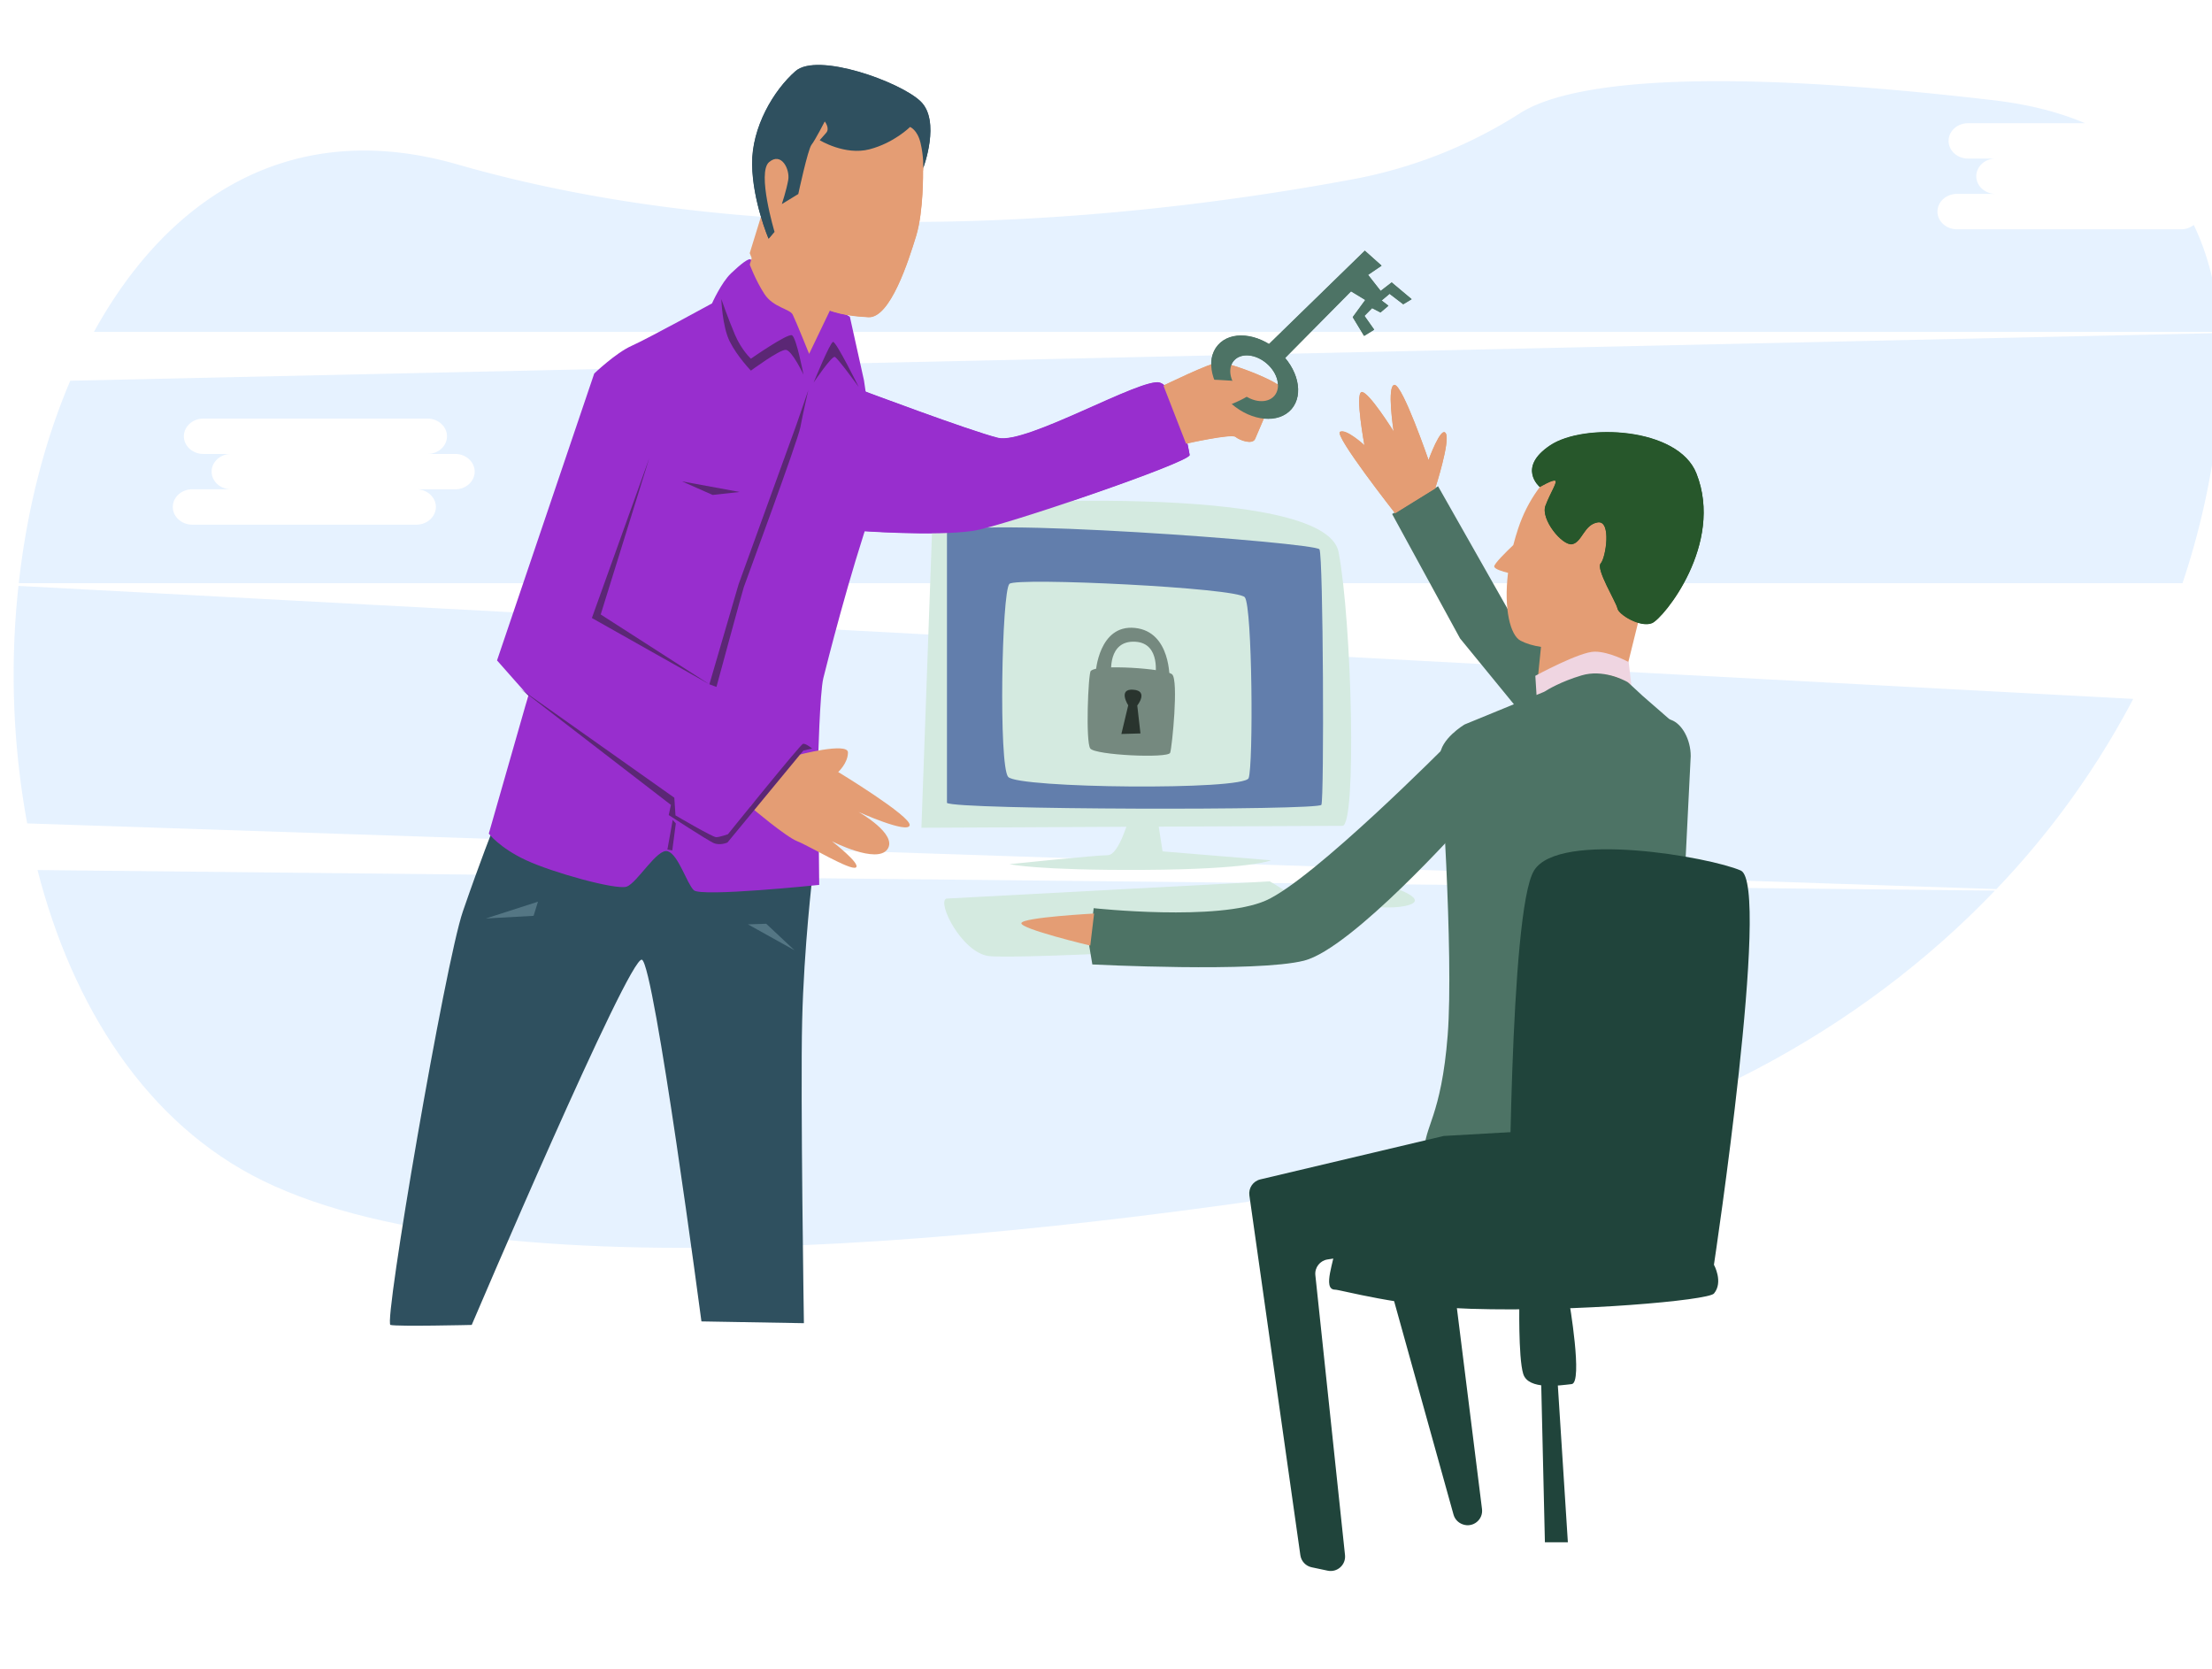 <?xml version="1.0" encoding="UTF-8" standalone="no"?>
<!-- Created with Inkscape (http://www.inkscape.org/) -->

<svg
   xmlns:dc="http://purl.org/dc/elements/1.1/"
   xmlns:cc="http://creativecommons.org/ns#"
   xmlns:rdf="http://www.w3.org/1999/02/22-rdf-syntax-ns#"
   xmlns:svg="http://www.w3.org/2000/svg"
   xmlns="http://www.w3.org/2000/svg"
   xmlns:sodipodi="http://sodipodi.sourceforge.net/DTD/sodipodi-0.dtd"
   xmlns:inkscape="http://www.inkscape.org/namespaces/inkscape"
   width="1140"
   height="860"
   viewBox="0 0 301.625 227.542"
   version="1.1"
   id="svg13167"
   inkscape:version="0.92.3 (2405546, 2018-03-11)"
   sodipodi:docname="gdpr-voditelji.svg">
  <defs
     id="defs13161">
    <clipPath
       id="clipPath7772"
       clipPathUnits="userSpaceOnUse">
      <path
         inkscape:connector-curvature="0"
         id="path7770"
         d="M 5504.49,7149.04 C 4636.31,7218.8 4344.81,8239.99 2317.82,8245.7 1136.15,8249.04 44.488,6192.37 817.824,5685.7 2602.43,4516.48 4664.49,5774.04 5294.49,5414.04 c 630,-360 2520,-495 2930,-405 1648.57,361.88 1068.54,2477.28 -650,2420 -863.23,-28.77 -950,-370 -2070,-280 z" />
    </clipPath>
    <clipPath
       id="clipPath4798"
       clipPathUnits="userSpaceOnUse">
      <path
         inkscape:connector-curvature="0"
         id="path4796"
         d="m 470.078,3413.46 c 50.551,-27.27 103.969,-49.18 159.254,-64.91 212.34,-60.42 449.198,-28.78 638.238,85.25 61.43,37.05 122.04,89.04 133.66,159.82 9.55,58.15 -16.03,119.35 0.9,175.78 19.88,66.27 89.57,101.91 136.66,152.6 78.76,84.76 91.44,219.1 43.97,324.62 -47.48,105.52 -147.44,182.04 -257.68,217.19 -32.06,10.23 -64.25,9.33 -96.27,16.2 -30.37,6.52 -60.4,23 -90.4,32.13 -64.12,19.49 -130.44,31.64 -197.269,36.44 -131.981,9.47 -266.192,-9.74 -389.555,-57.87 -66.793,-26.06 -135.902,-66.3 -159.262,-134.09 -12.293,-35.68 -6.328,-86.44 -32.754,-115.51 -26.211,-28.81 -46.82,-44.81 -54.929,-87.11 -6.207,-32.33 -3.344,-65.85 -9.028,-98.28 -8.488,-48.41 -42.484,-66.88 -72.175,-100.92 -30.282,-34.72 -54.622,-74.56 -69.133,-118.42 -33.985,-102.71 19.851,-163.47 85.785,-239.08 64.82,-74.33 143.168,-136.99 229.988,-183.84 z" />
    </clipPath>
    <clipPath
       id="clipPath7452"
       clipPathUnits="userSpaceOnUse">
      <path
         inkscape:connector-curvature="0"
         id="path7450"
         d="m 7880.41,4180.89 c -129.44,72.29 -156.26,176.43 -317.56,226.83 -161.31,50.41 -398.22,-78.13 -448.62,-302.44 -50.41,-224.31 -70.58,-602.36 211.7,-652.77 282.28,-50.41 297.41,68.05 433.5,40.32 136.1,-27.72 153.74,-375.53 456.19,-304.96 302.44,70.57 317.56,375.53 302.44,549.44 -15.12,173.9 -35.28,310 -199.11,380.57 -163.82,70.57 -244.47,-45.36 -438.54,63.01 z" />
    </clipPath>
  </defs>
  <sodipodi:namedview
     id="base"
     pagecolor="#ffffff"
     bordercolor="#666666"
     borderopacity="1.0"
     inkscape:pageopacity="0.0"
     inkscape:pageshadow="2"
     inkscape:zoom="0.98994949"
     inkscape:cx="312.90472"
     inkscape:cy="584.48733"
     inkscape:document-units="mm"
     inkscape:current-layer="layer1"
     showgrid="false"
     units="px"
     inkscape:window-width="2560"
     inkscape:window-height="1377"
     inkscape:window-x="-8"
     inkscape:window-y="-8"
     inkscape:window-maximized="1" />
  <g
     inkscape:label="Layer 1"
     inkscape:groupmode="layer"
     id="layer1"
     transform="translate(0,-69.458)">
    <g
       id="g14006"
       transform="translate(0,-37.042)">
      <path
         id="path17"
         d="m 5.115,225.12 c 4.763,18.561 14.846,34.605 30.782,42.381 33.131,16.163 107.804,7.826 163.544,-1.741 28.84,-4.95 54.171,-18.6 72.583,-37.835 z"
         style="opacity:0.1;fill:#007bff;stroke-width:0.265"
         inkscape:connector-curvature="0" />
      <path
         id="path19"
         d="M 297.419,137.757 H 266.836 c -1.455,0 -2.646,-1.085 -2.646,-2.41 0,-1.326 1.188,-2.41 2.646,-2.41 h 5.292 c -1.455,0 -2.646,-1.085 -2.646,-2.41 0,-1.326 1.188,-2.408 2.646,-2.408 h -3.776 c -1.455,0 -2.646,-1.085 -2.646,-2.41 0,-1.326 1.188,-2.41 2.646,-2.41 h 15.962 c -3.543,-1.503 -7.673,-2.569 -12.451,-3.127 -43.527,-5.099 -59.068,-1.728 -64.558,1.741 a 64.058,64.058 0 0 1 -22.371,8.94 c -26.855,5.051 -77.078,11.128 -122.6,-1.947 -22.625,-6.496 -39.439,4.498 -49.519,22.836 H 302.729 c -0.378,-5.334 -1.511,-10.261 -3.59,-14.571 a 2.773,2.773 0 0 1 -1.72,0.587 z"
         style="opacity:0.1;fill:#007bff;stroke-width:0.265"
         inkscape:connector-curvature="0" />
      <path
         id="path21"
         d="m 2.519,186.379 a 112.167,112.167 0 0 0 1.188,32.382 l 268.52,8.954 a 114.604,114.604 0 0 0 18.656,-25.929 z M 108.715,209.48 h -5.292 c 1.453,0 2.646,1.085 2.646,2.41 0,1.326 -1.191,2.408 -2.646,2.408 H 72.854 c -1.453,0 -2.646,-1.082 -2.646,-2.408 0,-1.326 1.191,-2.41 2.646,-2.41 h 5.292 c -1.453,0 -2.646,-1.085 -2.646,-2.41 0,-1.326 1.191,-2.41 2.646,-2.41 h -3.781 c -1.453,0 -2.646,-1.082 -2.646,-2.408 0,-1.326 1.191,-2.41 2.646,-2.41 h 30.583 c 1.455,0 2.646,1.085 2.646,2.41 0,1.326 -1.188,2.408 -2.646,2.408 h 3.768 c 1.455,0 2.646,1.085 2.646,2.41 0,1.326 -1.183,2.41 -2.646,2.41 z"
         style="opacity:0.1;fill:#007bff;stroke-width:0.265"
         inkscape:connector-curvature="0" />
      <path
         id="path23"
         d="M 302.742,151.907 9.584,158.408 c -3.572,8.358 -5.935,17.806 -7.025,27.601 H 297.604 a 105.569,105.569 0 0 0 4.26,-17.592 c 0.878,-5.757 1.23,-11.324 0.878,-16.51 z m -240.66,21.302 h -5.292 c 1.453,0 2.646,1.085 2.646,2.41 0,1.326 -1.191,2.41 -2.646,2.41 H 26.21 c -1.453,0 -2.646,-1.085 -2.646,-2.41 0,-1.326 1.191,-2.41 2.646,-2.41 h 5.292 c -1.453,0 -2.646,-1.082 -2.646,-2.408 0,-1.326 1.191,-2.41 2.646,-2.41 h -3.781 c -1.453,0 -2.646,-1.085 -2.646,-2.41 0,-1.326 1.191,-2.41 2.646,-2.41 H 58.304 c 1.455,0 2.646,1.085 2.646,2.41 0,1.326 -1.188,2.41 -2.646,2.41 h 3.778 c 1.453,0 2.646,1.085 2.646,2.41 0,1.326 -1.193,2.408 -2.646,2.408 z"
         style="opacity:0.1;fill:#007bff;stroke-width:0.265"
         inkscape:connector-curvature="0" />
    </g>
    <g
       id="g14865"
       transform="matrix(3.913,0,0,3.913,346.959,-416.531)"
       style="stroke-width:0.256">
      <path
         inkscape:connector-curvature="0"
         id="path7444"
         style="fill:#e49d74;fill-opacity:1;fill-rule:nonzero;stroke:none;stroke-width:0.009"
         d="m -59.694,134.506 -0.778,1.623 c 0,0 -0.469,-1.162 -0.572,-1.367 -0.103,-0.205 -0.677,-0.246 -0.985,-0.718 -0.308,-0.472 -0.513,-1.026 -0.513,-1.026 l 0.513,-1.663 0.78,0.985 1.554,2.166" />
      <path
         inkscape:connector-curvature="0"
         id="path7456"
         style="fill:#2f505f;fill-opacity:1;fill-rule:nonzero;stroke:none;stroke-width:0.009"
         d="m -60.346,154.64 c 0,0 -0.308,2.545 -0.369,5.131 -0.062,2.586 0.061,10.53 0.061,10.53 l -3.571,-0.062 c 0,0 -1.642,-12.418 -2.073,-12.602 -0.431,-0.185 -5.932,12.725 -5.932,12.725 0,0 -2.586,0.061 -2.832,0 -0.246,-0.061 1.909,-12.623 2.524,-14.409 0.616,-1.786 1.067,-2.915 1.067,-2.915 l 5.398,-0.164 3.14,1.539 2.586,0.226" />
      <path
         inkscape:connector-curvature="0"
         id="path7458"
         style="fill:#982ece;fill-opacity:1;fill-rule:nonzero;stroke:none;stroke-width:0.009"
         d="m -59.053,135.233 0.492,2.217 c 0,0 0.577,3.635 0.3,4.435 -0.817,2.358 -1.593,5.448 -1.716,5.94 -0.123,0.492 -0.185,2.956 -0.185,2.956 l 0.041,4.249 c 0,0 -4.125,0.431 -4.372,0.184 -0.247,-0.246 -0.534,-1.232 -0.903,-1.355 -0.37,-0.123 -1.067,1.108 -1.437,1.232 -0.369,0.123 -2.586,-0.492 -3.509,-0.924 -0.924,-0.431 -1.293,-0.924 -1.293,-0.924 l 1.375,-4.803 -1.088,-1.231 3.387,-9.996 c 0,0 0.749,-0.718 1.303,-0.965 0.554,-0.247 2.801,-1.478 2.801,-1.478 0,0 0.323,-0.724 0.662,-1.047 0.339,-0.323 0.631,-0.554 0.693,-0.477 0.062,0.077 3.448,1.986 3.448,1.986" />
      <path
         inkscape:connector-curvature="0"
         id="path7460"
         style="fill:#e49d74;fill-opacity:1;fill-rule:nonzero;stroke:none;stroke-width:0.009"
         d="m -56.505,130.14 c 0,0 0.024,1.407 -0.238,2.266 -0.262,0.859 -0.906,2.886 -1.669,2.838 -0.763,-0.048 -2.742,-0.143 -3.267,-2.552 -0.525,-2.409 -0.692,-3.959 -0.357,-4.245 0.334,-0.286 5.366,-0.08 5.509,0.064 0.143,0.143 0.024,1.63 0.024,1.63" />
      <path
         inkscape:connector-curvature="0"
         id="path7462"
         style="fill:#e49d74;fill-opacity:1;fill-rule:nonzero;stroke:none;stroke-width:0.009"
         d="m -59.694,134.906 -0.778,1.622 c 0,0 -0.469,-1.162 -0.572,-1.367 -0.103,-0.205 -0.677,-0.246 -0.985,-0.718 -0.308,-0.472 -0.513,-1.026 -0.513,-1.026 l 0.513,-1.663 0.78,0.985 1.554,2.166" />
      <path
         inkscape:connector-curvature="0"
         id="path7464"
         style="fill:#2f505f;fill-opacity:1;fill-rule:nonzero;stroke:none;stroke-width:0.009"
         d="m -56.497,130.045 c 0,0 0.62,-1.638 -0.096,-2.321 -0.715,-0.684 -3.593,-1.717 -4.356,-1.049 -0.763,0.668 -1.526,1.955 -1.511,3.243 0.016,1.288 0.572,2.591 0.572,2.591 l 0.207,-0.238 c 0,0 -0.62,-2.067 -0.191,-2.433 0.429,-0.365 0.732,0.255 0.668,0.62 -0.064,0.366 -0.223,0.843 -0.223,0.843 l 0.573,-0.35 c 0,0 0.334,-1.558 0.461,-1.717 0.127,-0.159 0.461,-0.811 0.461,-0.811 0,0 0.191,0.238 0.048,0.398 -0.143,0.159 -0.223,0.254 -0.223,0.254 0,0 0.875,0.54 1.733,0.318 0.859,-0.223 1.415,-0.779 1.415,-0.779 0,0 0.255,0.096 0.366,0.556 0.111,0.461 0.096,0.875 0.096,0.875" />
      <path
         inkscape:connector-curvature="0"
         id="path7466"
         style="fill:#982ece;fill-opacity:1;fill-rule:nonzero;stroke:none;stroke-width:0.009"
         d="m -58.661,137.784 c 0,0 3.783,1.421 4.768,1.667 0.985,0.246 5.03,-2.128 5.646,-1.923 0.616,0.205 0.992,2.27 1.033,2.516 0.041,0.247 -6.543,2.493 -7.546,2.641 -1.356,0.2 -4.001,0 -4.001,0 l 0.1,-4.901" />
      <path
         inkscape:connector-curvature="0"
         id="path7468"
         style="fill:#e49d74;fill-opacity:1;fill-rule:nonzero;stroke:none;stroke-width:0.009"
         d="m -48.127,137.63 c 0,0 1.613,-0.787 1.92,-0.81 0.307,-0.024 2.549,0.779 2.36,1.133 -0.189,0.354 -1.345,-0.401 -1.345,-0.401 0,0 0.921,0.071 0.944,0.331 0.024,0.26 -0.212,0.496 -0.212,0.496 0,0 -0.377,0.897 -0.472,1.109 -0.095,0.212 -0.543,0.047 -0.684,-0.071 -0.142,-0.118 -1.723,0.236 -1.723,0.236 l -0.787,-2.022" />
      <path
         inkscape:connector-curvature="0"
         id="path7470"
         style="fill:#e49d74;fill-opacity:1;fill-rule:nonzero;stroke:none;stroke-width:0.009"
         d="m -60.882,150.509 c 0,0 1.763,-0.464 1.763,-0.093 0,0.371 -0.34,0.681 -0.34,0.681 0,0 2.552,1.547 2.49,1.856 -0.062,0.309 -1.779,-0.464 -1.779,-0.464 0,0 1.376,0.774 1.005,1.299 -0.371,0.526 -1.934,-0.278 -1.934,-0.278 0,0 1.021,0.789 0.835,0.913 -0.185,0.123 -1.639,-0.758 -2.042,-0.913 -0.402,-0.155 -1.639,-1.206 -1.639,-1.206 l 1.639,-1.794" />
      <path
         inkscape:connector-curvature="0"
         id="path7472"
         style="fill:#5b2775;fill-opacity:1;fill-rule:nonzero;stroke:none;stroke-width:0.009"
         d="m -58.745,137.681 c 0,0 -0.785,-1.586 -0.893,-1.57 -0.107,0.015 -0.677,1.416 -0.677,1.416 0,0 0.631,-0.939 0.739,-0.893 0.108,0.046 0.831,1.047 0.831,1.047" />
      <path
         inkscape:connector-curvature="0"
         id="path7474"
         style="fill:#5b2775;fill-opacity:1;fill-rule:nonzero;stroke:none;stroke-width:0.009"
         d="m -60.669,137.25 c 0,0 -0.247,-1.293 -0.4,-1.37 -0.154,-0.076 -1.432,0.816 -1.432,0.816 0,0 -0.323,-0.292 -0.554,-0.831 -0.231,-0.539 -0.477,-1.247 -0.477,-1.247 0,0 0.031,0.955 0.293,1.478 0.261,0.524 0.738,1.016 0.738,1.016 0,0 1.001,-0.739 1.216,-0.724 0.216,0.015 0.616,0.862 0.616,0.862" />
      <path
         inkscape:connector-curvature="0"
         id="path7476"
         style="fill:#5b2775;fill-opacity:1;fill-rule:nonzero;stroke:none;stroke-width:0.009"
         d="m -60.5,137.789 c 0,0 -0.185,0.8 -0.277,1.293 -0.092,0.492 -1.909,5.388 -1.971,5.572 -0.061,0.185 -0.954,3.479 -0.954,3.479 l -0.246,-0.092 1.016,-3.479 2.012,-5.552 0.421,-1.221" />
      <path
         inkscape:connector-curvature="0"
         id="path7478"
         style="fill:#5b2775;fill-opacity:1;fill-rule:nonzero;stroke:none;stroke-width:0.009"
         d="m -65.118,152.89 -0.123,0.939 -0.17,-0.031 0.185,-1.032 0.108,0.123" />
      <path
         inkscape:connector-curvature="0"
         id="path7480"
         style="fill:#5b2775;fill-opacity:1;fill-rule:nonzero;stroke:none;stroke-width:0.009"
         d="m -60.674,150.35 -2.643,3.202 c 0,0 -0.262,0.123 -0.493,0.015 -0.231,-0.108 -1.555,-0.97 -1.555,-0.97 l 0.077,-0.354 -5.28,-4.069 5.398,3.818 0.041,0.616 c 0,0 1.293,0.76 1.416,0.76 0.123,0 0.411,-0.103 0.411,-0.103 0,0 2.524,-3.13 2.617,-3.151 0.092,-0.021 0.318,0.164 0.318,0.164 l -0.308,0.072" />
      <path
         inkscape:connector-curvature="0"
         id="path7482"
         style="fill:#5b2775;fill-opacity:1;fill-rule:nonzero;stroke:none;stroke-width:0.009"
         d="m -62.891,141.34 -2.011,-0.369 1.067,0.472 z" />
      <path
         inkscape:connector-curvature="0"
         id="path7484"
         style="fill:#547684;fill-opacity:1;fill-rule:nonzero;stroke:none;stroke-width:0.009"
         d="m -69.921,155.615 -1.816,0.585 1.663,-0.092 z" />
      <path
         inkscape:connector-curvature="0"
         id="path7486"
         style="fill:#547684;fill-opacity:1;fill-rule:nonzero;stroke:none;stroke-width:0.009"
         d="m -61.967,156.384 0.985,0.924 -1.622,-0.903 z" />
      <path
         inkscape:connector-curvature="0"
         id="path7488"
         style="fill:#5b2775;fill-opacity:1;fill-rule:nonzero;stroke:none;stroke-width:0.009"
         d="m -66.042,140.159 -1.693,5.449 3.787,2.432 -4.095,-2.309 2.001,-5.573" />
      <path
         inkscape:connector-curvature="0"
         id="path7490"
         style="fill:#4d7365;fill-opacity:1;fill-rule:nonzero;stroke:none;stroke-width:0.009"
         d="m -44.263,137.983 c -0.245,0.282 -0.758,0.236 -1.147,-0.102 -0.389,-0.338 -0.506,-0.84 -0.261,-1.121 0.245,-0.282 0.758,-0.236 1.147,0.102 0.389,0.338 0.506,0.84 0.261,1.121 z m 0.122,-1.576 c -0.708,-0.615 -1.643,-0.699 -2.088,-0.186 -0.445,0.513 -0.232,1.427 0.476,2.042 0.708,0.615 1.643,0.699 2.088,0.186 0.446,-0.513 0.232,-1.427 -0.476,-2.042" />
      <path
         inkscape:connector-curvature="0"
         id="path7492"
         style="fill:#4d7365;fill-opacity:1;fill-rule:nonzero;stroke:none;stroke-width:0.009"
         d="m -44.817,136.542 3.708,-3.612 0.583,0.52 -0.471,0.32 0.44,0.561 0.384,-0.296 0.695,0.583 -0.293,0.176 -0.477,-0.364 -0.277,0.234 0.238,0.182 -0.277,0.234 -0.292,-0.151 -0.266,0.27 0.339,0.481 -0.352,0.216 -0.395,-0.652 0.438,-0.599 -0.499,-0.303 -2.622,2.65 -0.606,-0.452" />
      <path
         inkscape:connector-curvature="0"
         id="path7494"
         style="fill:#e49d74;fill-opacity:1;fill-rule:nonzero;stroke:none;stroke-width:0.009"
         d="m -47.374,137.407 c 0,0 2.294,-0.031 2.432,0.246 0.138,0.277 -0.955,0.677 -1.093,0.724 -0.139,0.046 -1.339,-0.97 -1.339,-0.97" />
      <path
         inkscape:connector-curvature="0"
         id="path7496"
         style="fill:#4d7365;fill-opacity:1;fill-rule:nonzero;stroke:none;stroke-width:0.009"
         d="m -32.899,148.51 -3.056,-2.784 -2.6,-4.585 -1.601,0.967 2.367,4.335 2.701,3.301 2.189,-1.234" />
      <path
         inkscape:connector-curvature="0"
         id="path7498"
         style="fill:#20443b;fill-opacity:1;fill-rule:nonzero;stroke:none;stroke-width:0.009"
         d="m -33.988,169.533 c 0,0 0.489,2.845 0.089,2.89 -0.4,0.044 -1.511,0.222 -1.689,-0.356 -0.178,-0.578 -0.133,-2.578 -0.133,-2.578 l 1.734,0.044" />
      <path
         inkscape:connector-curvature="0"
         id="path7500"
         style="fill:#e49d74;fill-opacity:1;fill-rule:nonzero;stroke:none;stroke-width:0.009"
         d="m -35.934,143.191 c 0.048,-0.186 0.103,-0.376 0.167,-0.569 0.663,-2.008 2.402,-3.239 3.885,-2.749 1.483,0.49 2.148,2.514 1.485,4.522 -0.201,0.607 -0.637,1.107 -1.186,1.489 l -0.986,3.979 -2.519,-1.954 0.12,-1.172 c -0.268,-0.04 -0.51,-0.11 -0.712,-0.215 -0.356,-0.184 -0.591,-1.103 -0.437,-2.364 -0.191,-0.047 -0.478,-0.132 -0.481,-0.223 -0.004,-0.096 0.42,-0.513 0.664,-0.745" />
      <path
         inkscape:connector-curvature="0"
         id="path7502"
         style="fill:#27572b;fill-opacity:1;fill-rule:nonzero;stroke:none;stroke-width:0.009"
         d="m -35.011,141.162 c 0,0 -0.809,-0.672 0.365,-1.452 1.174,-0.781 4.453,-0.633 5.091,0.978 0.975,2.46 -1.148,5.05 -1.546,5.216 -0.399,0.167 -1.163,-0.292 -1.205,-0.512 -0.042,-0.22 -0.761,-1.374 -0.582,-1.567 0.178,-0.193 0.381,-1.501 -0.101,-1.431 -0.482,0.07 -0.548,0.689 -0.892,0.759 -0.344,0.07 -1.11,-0.87 -0.932,-1.339 0.177,-0.468 0.438,-0.84 0.334,-0.875 -0.103,-0.034 -0.531,0.222 -0.531,0.222" />
      <path
         inkscape:connector-curvature="0"
         id="path7504"
         style="fill:#efd5e1;fill-opacity:1;fill-rule:nonzero;stroke:none;stroke-width:0.009"
         d="m -31.754,148.632 -0.159,-1.365 c 0,0 -0.66,-0.364 -1.183,-0.364 -0.524,0 -2.07,0.842 -2.07,0.842 l 0.046,0.728 c 0,0 1.433,-0.842 2.297,-0.774 0.864,0.068 0.933,0.523 0.933,0.523 l 0.137,0.41" />
      <path
         inkscape:connector-curvature="0"
         id="path7506"
         style="fill:#4d7365;fill-opacity:1;fill-rule:nonzero;stroke:none;stroke-width:0.009"
         d="m -37.619,149.436 2.75,-1.129 c 0.013,-0.005 0.025,-0.011 0.037,-0.019 0.09,-0.058 0.552,-0.341 1.281,-0.558 0.73,-0.217 1.448,0.15 1.59,0.228 0.017,0.009 0.031,0.02 0.045,0.033 l 0.496,0.459 0.904,0.787 c 0.024,0.021 0.053,0.035 0.083,0.045 0.377,0.133 0.682,0.68 0.682,1.26 l -0.411,8.265 c 0,0.052 0.433,3.769 0.435,4.478 3.52e-4,0.126 -0.098,0.229 -0.223,0.236 l -8.153,0.484 c -0.132,0.008 -0.912,0.417 -0.917,0.285 -0.035,-0.805 0.579,-1.187 0.8,-4.023 0.221,-2.836 -0.266,-9.726 -0.266,-9.726 0,-0.585 0.844,-1.097 0.869,-1.107" />
      <path
         inkscape:connector-curvature="0"
         id="path7508"
         style="fill:#20443b;fill-opacity:1;fill-rule:nonzero;stroke:none;stroke-width:0.009"
         d="m -29.729,163.286 -0.016,0.249 -0.3,4.827 c -0.017,0.278 -0.257,0.489 -0.535,0.47 l -6.892,-0.459 c -0.315,-0.021 -0.571,0.25 -0.532,0.563 l 0.98,7.84 c 0.046,0.37 -0.312,0.659 -0.664,0.537 l -0.01,-0.004 c -0.156,-0.054 -0.275,-0.181 -0.319,-0.34 l -2.433,-8.741 c -0.068,-0.245 -0.309,-0.401 -0.561,-0.362 l -1.397,0.215 c -0.265,0.041 -0.452,0.283 -0.423,0.549 l 1.033,9.75 c 0.036,0.339 -0.27,0.615 -0.604,0.544 l -0.558,-0.118 c -0.207,-0.043 -0.364,-0.212 -0.394,-0.421 l -1.776,-12.535 c -0.036,-0.257 0.129,-0.5 0.382,-0.559 l 6.389,-1.513 8.626,-0.494" />
      <path
         inkscape:connector-curvature="0"
         id="path7510"
         style="fill:#20443b;fill-opacity:1;fill-rule:nonzero;stroke:none;stroke-width:0.009"
         d="m -28.942,168.266 c 0,0 2.001,-13.27 0.934,-13.737 -1.067,-0.467 -6.335,-1.401 -7.202,0 -0.867,1.4 -0.867,12.87 -0.867,12.87 0,0 -6.068,-0.133 -6.068,0.267 0,0.4 -0.467,1.467 0,1.467 0.188,0 2.253,0.589 4.735,0.667 3.7,0.115 8.269,-0.294 8.469,-0.533 0.334,-0.4 0,-1 0,-1" />
      <path
         inkscape:connector-curvature="0"
         id="path7512"
         style="fill:#20443b;fill-opacity:1;fill-rule:nonzero;stroke:none;stroke-width:0.009"
         d="m -34.387,172.378 0.355,5.557 h -0.8 l -0.133,-5.69 0.578,0.133" />
      <path
         inkscape:connector-curvature="0"
         id="path7514"
         style="fill:#d4eae0;fill-opacity:1;fill-rule:nonzero;stroke:none;stroke-width:0.009"
         d="m -56.158,141.903 c 1.134,-0.2 13.67,-0.934 14.137,1.534 0.467,2.467 0.634,9.536 0.133,9.536 -1.283,0 -14.671,0.067 -14.671,0.067 l 0.4,-11.136" />
      <path
         inkscape:connector-curvature="0"
         id="path7516"
         style="fill:#d4eae0;fill-opacity:1;fill-rule:nonzero;stroke:none;stroke-width:0.009"
         d="m -49.311,152.662 c 0,0 -0.356,1.333 -0.756,1.333 -0.4,0 -3.423,0.312 -3.423,0.312 0,0 0.934,0.222 4.69,0.2 3.757,-0.022 4.423,-0.334 4.423,-0.334 l -3.779,-0.311 -0.178,-1.156 -0.978,-0.044" />
      <path
         inkscape:connector-curvature="0"
         id="path7518"
         style="fill:#d4eae0;fill-opacity:1;fill-rule:nonzero;stroke:none;stroke-width:0.009"
         d="m -55.691,155.507 c -0.333,0.133 0.534,1.867 1.467,2.001 0.934,0.133 11.203,-0.4 11.937,-0.667 0.733,-0.267 -2.134,-1.934 -2.134,-1.934 l -11.27,0.6 v 0" />
      <path
         inkscape:connector-curvature="0"
         id="path7520"
         style="fill:#d4eae0;fill-opacity:1;fill-rule:nonzero;stroke:none;stroke-width:0.009"
         d="m -41.52,154.94 c -0.586,0.147 0.267,0.734 0.7,0.834 0.434,0.1 1.634,0.034 1.434,-0.267 -0.2,-0.3 -1.601,-0.7 -2.134,-0.567" />
      <path
         inkscape:connector-curvature="0"
         id="path7522"
         style="fill:#627eac;fill-opacity:1;fill-rule:nonzero;stroke:none;stroke-width:0.009"
         d="m -55.669,152.173 c 0.289,0.244 12.948,0.267 13.048,0.067 0.1,-0.2 0.066,-8.669 -0.067,-8.902 -0.133,-0.234 -12.492,-1.167 -12.981,-0.567 v 9.403" />
      <path
         inkscape:connector-curvature="0"
         id="path7524"
         style="fill:#4d7365;fill-opacity:1;fill-rule:nonzero;stroke:none;stroke-width:0.009"
         d="m -38.222,150.127 c 0,0 -4.663,4.709 -6.333,5.447 -1.669,0.738 -6.001,0.267 -6.001,0.267 l -0.158,1.294 0.111,0.667 c 0,0 5.713,0.289 7.38,-0.133 1.667,-0.423 5.537,-4.761 5.537,-4.761 l -0.536,-2.78" />
      <path
         inkscape:connector-curvature="0"
         id="path7526"
         style="fill:#d4eae0;fill-opacity:1;fill-rule:nonzero;stroke:none;stroke-width:0.009"
         d="m -53.493,144.542 c -0.268,0.269 -0.378,6.324 -0.044,6.724 0.334,0.4 8.214,0.478 8.38,0.044 0.167,-0.434 0.133,-5.968 -0.133,-6.302 -0.267,-0.333 -7.969,-0.7 -8.202,-0.467" />
      <path
         inkscape:connector-curvature="0"
         id="path7528"
         style="fill:#75897f;fill-opacity:1;fill-rule:nonzero;stroke:none;stroke-width:0.009"
         d="m -50.658,147.576 c -0.089,0.095 -0.184,2.467 -0.017,2.701 0.167,0.234 2.717,0.35 2.784,0.15 0.067,-0.2 0.3,-2.534 0.067,-2.734 -0.233,-0.2 -2.601,-0.367 -2.834,-0.116" />
      <path
         inkscape:connector-curvature="0"
         id="path7530"
         style="fill:#75897f;fill-opacity:1;fill-rule:nonzero;stroke:none;stroke-width:0.009"
         d="m -50.486,147.623 c 0,0 0.106,-1.676 1.369,-1.546 1.263,0.13 1.204,1.794 1.204,1.794 l -0.498,-0.091 c 0,0 0.212,-1.168 -0.69,-1.222 -0.984,-0.058 -0.841,1.115 -0.841,1.115 l -0.543,-0.05" />
      <path
         inkscape:connector-curvature="0"
         id="path7532"
         style="fill:#29342e;fill-opacity:1;fill-rule:nonzero;stroke:none;stroke-width:0.009"
         d="m -49.037,148.78 c 0,0 0.408,-0.512 -0.14,-0.551 -0.548,-0.039 -0.176,0.545 -0.176,0.545 l -0.238,0.998 0.665,-0.019 -0.111,-0.972" />
      <path
         inkscape:connector-curvature="0"
         id="path7534"
         style="fill:#e49d74;fill-opacity:1;fill-rule:nonzero;stroke:none;stroke-width:0.009"
         d="m -38.655,141.207 c 0,0 0.534,-1.65 0.367,-1.917 -0.167,-0.267 -0.6,0.933 -0.6,0.933 0,0 -0.9,-2.617 -1.184,-2.617 -0.283,0 -0.033,1.617 -0.033,1.617 0,0 -0.884,-1.417 -1.117,-1.367 -0.234,0.05 0.1,1.85 0.1,1.85 0,0 -0.634,-0.584 -0.85,-0.467 -0.217,0.117 1.917,2.834 1.917,2.834 l 1.401,-0.867" />
      <path
         inkscape:connector-curvature="0"
         id="path7536"
         style="fill:#e49d74;fill-opacity:1;fill-rule:nonzero;stroke:none;stroke-width:0.009"
         d="m -50.542,156.028 c 0,0 -2.484,0.133 -2.534,0.333 -0.05,0.2 2.401,0.784 2.401,0.784 l 0.133,-1.117" />
      <path
         inkscape:connector-curvature="0"
         id="path7538"
         style="fill:#e49d74;fill-opacity:1;fill-rule:nonzero;stroke:none;stroke-width:0.009"
         d="m -56.502,130.149 c 0,0 0.024,1.407 -0.238,2.266 -0.262,0.858 -0.906,2.885 -1.669,2.838 -0.763,-0.048 -2.742,-0.143 -3.267,-2.552 -0.525,-2.409 -0.691,-3.959 -0.357,-4.245 0.334,-0.286 5.366,-0.079 5.509,0.064 0.143,0.143 0.024,1.629 0.024,1.629" />
      <path
         inkscape:connector-curvature="0"
         id="path7540"
         style="fill:#2f505f;fill-opacity:1;fill-rule:nonzero;stroke:none;stroke-width:0.009"
         d="m -56.494,130.053 c 0,0 0.62,-1.638 -0.096,-2.321 -0.715,-0.684 -3.593,-1.717 -4.356,-1.049 -0.763,0.667 -1.526,1.955 -1.51,3.243 0.016,1.288 0.572,2.592 0.572,2.592 l 0.207,-0.239 c 0,0 -0.62,-2.067 -0.191,-2.432 0.429,-0.365 0.731,0.254 0.668,0.62 -0.064,0.365 -0.223,0.842 -0.223,0.842 l 0.573,-0.35 c 0,0 0.334,-1.558 0.461,-1.717 0.127,-0.159 0.461,-0.811 0.461,-0.811 0,0 0.191,0.238 0.048,0.398 -0.143,0.159 -0.223,0.254 -0.223,0.254 0,0 0.875,0.54 1.733,0.318 0.859,-0.223 1.415,-0.779 1.415,-0.779 0,0 0.254,0.095 0.365,0.556 0.111,0.461 0.096,0.875 0.096,0.875" />
      <path
         inkscape:connector-curvature="0"
         id="path7542"
         style="fill:#982ece;fill-opacity:1;fill-rule:nonzero;stroke:none;stroke-width:0.009"
         d="m -58.658,137.793 c 0,0 3.782,1.421 4.768,1.667 0.985,0.247 5.03,-2.128 5.646,-1.923 0.616,0.205 0.992,2.27 1.033,2.516 0.041,0.247 -6.543,2.493 -7.546,2.641 -1.356,0.2 -4.001,0 -4.001,0 l 0.1,-4.901" />
      <path
         inkscape:connector-curvature="0"
         id="path7544"
         style="fill:#e49d74;fill-opacity:1;fill-rule:nonzero;stroke:none;stroke-width:0.009"
         d="m -48.124,137.638 c 0,0 1.613,-0.787 1.92,-0.811 0.307,-0.024 2.549,0.779 2.36,1.133 -0.189,0.354 -1.345,-0.401 -1.345,-0.401 0,0 0.921,0.071 0.944,0.331 0.024,0.259 -0.212,0.495 -0.212,0.495 0,0 -0.378,0.897 -0.472,1.109 -0.095,0.213 -0.543,0.047 -0.685,-0.071 -0.141,-0.118 -1.723,0.236 -1.723,0.236 l -0.787,-2.022" />
      <path
         inkscape:connector-curvature="0"
         id="path7546"
         style="fill:#4d7365;fill-opacity:1;fill-rule:nonzero;stroke:none;stroke-width:0.009"
         d="m -44.261,137.991 c -0.244,0.281 -0.758,0.236 -1.147,-0.102 -0.389,-0.338 -0.506,-0.84 -0.261,-1.122 0.245,-0.281 0.758,-0.236 1.147,0.102 0.389,0.338 0.506,0.84 0.261,1.122 z m 0.122,-1.576 c -0.708,-0.615 -1.643,-0.699 -2.088,-0.186 -0.446,0.513 -0.232,1.427 0.476,2.042 0.708,0.615 1.643,0.699 2.088,0.186 0.445,-0.512 0.232,-1.426 -0.476,-2.042" />
      <path
         inkscape:connector-curvature="0"
         id="path7548"
         style="fill:#4d7365;fill-opacity:1;fill-rule:nonzero;stroke:none;stroke-width:0.009"
         d="m -44.814,136.55 3.708,-3.612 0.583,0.521 -0.471,0.32 0.44,0.562 0.384,-0.296 0.695,0.582 -0.293,0.176 -0.477,-0.364 -0.277,0.234 0.238,0.182 -0.277,0.234 -0.292,-0.151 -0.266,0.27 0.339,0.481 -0.352,0.217 -0.395,-0.652 0.439,-0.599 -0.499,-0.303 -2.621,2.65 -0.606,-0.452" />
      <path
         inkscape:connector-curvature="0"
         id="path7550"
         style="fill:#e49d74;fill-opacity:1;fill-rule:nonzero;stroke:none;stroke-width:0.009"
         d="m -47.371,137.416 c 0,0 2.294,-0.031 2.432,0.246 0.138,0.277 -0.955,0.677 -1.093,0.724 -0.139,0.046 -1.339,-0.97 -1.339,-0.97" />
      <path
         inkscape:connector-curvature="0"
         id="path7552"
         style="fill:#27572b;fill-opacity:1;fill-rule:nonzero;stroke:none;stroke-width:0.009"
         d="m -35.008,141.17 c 0,0 -0.809,-0.672 0.365,-1.452 1.174,-0.781 4.453,-0.633 5.091,0.978 0.975,2.46 -1.148,5.05 -1.546,5.217 -0.399,0.166 -1.163,-0.292 -1.205,-0.513 -0.042,-0.22 -0.761,-1.373 -0.582,-1.567 0.178,-0.193 0.381,-1.501 -0.101,-1.431 -0.481,0.07 -0.548,0.69 -0.892,0.759 -0.344,0.07 -1.11,-0.87 -0.933,-1.338 0.177,-0.468 0.438,-0.841 0.335,-0.875 -0.103,-0.034 -0.531,0.222 -0.531,0.222" />
      <path
         inkscape:connector-curvature="0"
         id="path7554"
         style="fill:#e49d74;fill-opacity:1;fill-rule:nonzero;stroke:none;stroke-width:0.009"
         d="m -38.653,141.216 c 0,0 0.534,-1.65 0.367,-1.917 -0.167,-0.267 -0.6,0.934 -0.6,0.934 0,0 -0.9,-2.617 -1.184,-2.617 -0.283,0 -0.033,1.617 -0.033,1.617 0,0 -0.883,-1.417 -1.117,-1.367 -0.234,0.05 0.1,1.851 0.1,1.851 0,0 -0.633,-0.584 -0.85,-0.467 -0.217,0.117 1.917,2.834 1.917,2.834 l 1.401,-0.867" />
    </g>
  </g>
</svg>
